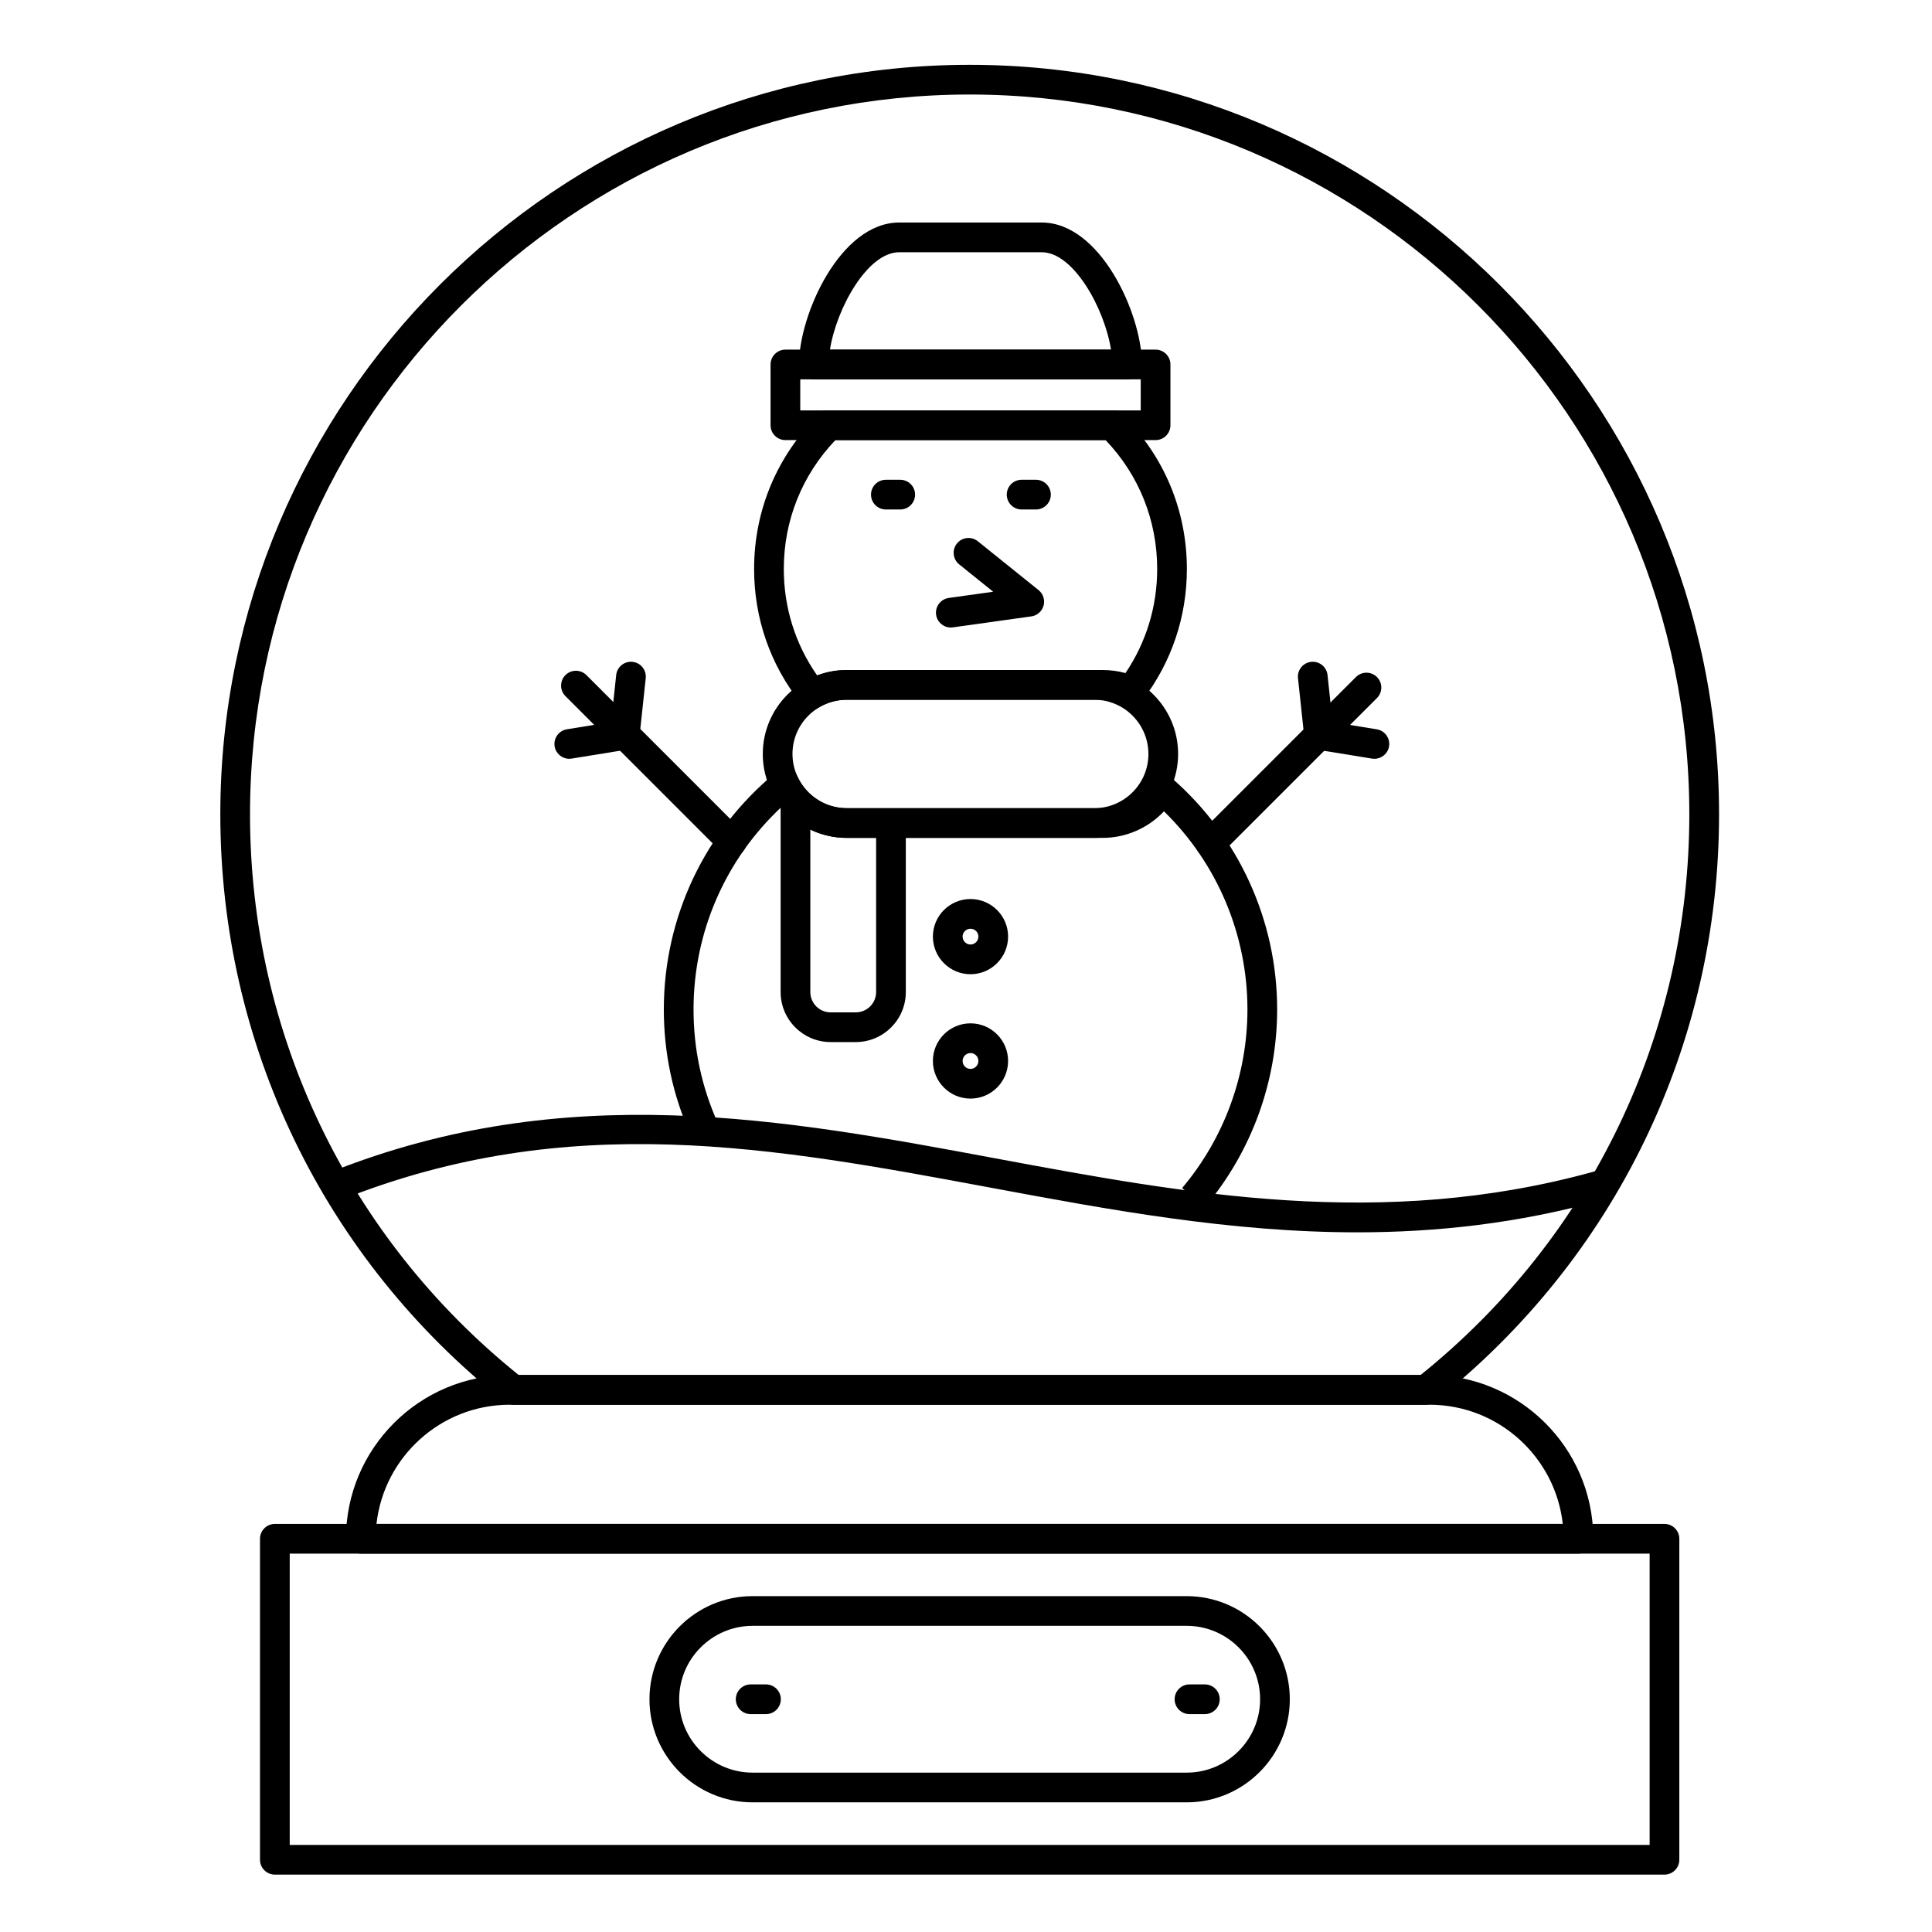 <?xml version="1.0" encoding="UTF-8"?>
<!-- Uploaded to: SVG Repo, www.svgrepo.com, Generator: SVG Repo Mixer Tools -->
<svg fill="#000000" width="800px" height="800px" version="1.1" viewBox="144 144 512 512" xmlns="http://www.w3.org/2000/svg">
 <g>
  <path d="m521.84 516.27h-241.75c-0.887 0-1.75-0.301-2.445-0.852-47.828-37.93-75.258-94.66-75.258-155.64 0-109.51 89.082-198.6 198.58-198.6 109.51 0 198.6 89.09 198.6 198.6 0 60.98-27.438 117.71-75.273 155.64-0.699 0.551-1.562 0.852-2.449 0.852zm-240.38-7.871h239c45.285-36.43 71.227-90.516 71.227-148.62 0-105.17-85.559-190.73-190.72-190.73-105.16 0-190.71 85.559-190.71 190.73 0 58.113 25.934 112.2 71.211 148.62z"/>
  <path d="m562.32 555.73h-0.02-322.68c-2.172 0-3.938-1.762-3.938-3.938 0-23.926 19.469-43.398 43.398-43.398h243.76c23.793 0 43.172 19.242 43.398 42.98 0.016 0.137 0.02 0.273 0.02 0.414-0.004 2.18-1.766 3.941-3.941 3.941zm-318.55-7.871h314.38c-1.965-17.742-17.051-31.59-35.309-31.59h-243.76c-18.258 0-33.344 13.844-35.309 31.59z"/>
  <path d="m585.1 640.79h-368.26c-2.172 0-3.938-1.762-3.938-3.938v-85.059c0-2.172 1.762-3.938 3.938-3.938h368.26c2.172 0 3.938 1.762 3.938 3.938v85.059c0 2.176-1.762 3.938-3.938 3.938zm-364.32-7.871h360.39v-77.188h-360.39z"/>
  <path d="m503.67 470.58c-33.59 0.004-65.746-5.988-97.246-11.855-57.418-10.691-111.65-20.789-171.91 3.203-2.019 0.801-4.309-0.184-5.113-2.199-0.805-2.019 0.18-4.309 2.203-5.113 62.371-24.836 120.27-14.055 176.26-3.629 50.316 9.367 102.34 19.059 158.55 3.492 2.094-0.586 4.266 0.645 4.844 2.742 0.582 2.094-0.648 4.262-2.742 4.844-22.289 6.176-43.848 8.516-64.844 8.516z"/>
  <path d="m463.3 463.91-6.016-5.074c11.156-13.223 17.301-30.031 17.301-47.328 0-19.82-8.016-38.723-22.121-52.504-4.16 4.422-10.039 7.039-16.207 7.039h-67.848c-6.824 0-13.094-3.059-17.27-8.219-14.891 13.879-23.344 33.203-23.344 53.684 0 10.453 2.148 20.539 6.383 29.977l-7.184 3.223c-4.695-10.457-7.074-21.629-7.074-33.199 0-24.316 10.766-47.164 29.535-62.676l3.828-3.164 2.207 4.449c2.465 4.969 7.414 8.059 12.918 8.059h67.852c5.016 0 9.734-2.684 12.32-7.008l2.414-4.039 3.547 3.09c17.742 15.449 27.918 37.789 27.918 61.293-0.008 19.148-6.809 37.758-19.16 52.398z"/>
  <path d="m358.33 333.01-2.102-2.644c-8.102-10.207-12.383-22.516-12.383-35.59 0-15.52 6.09-30.039 17.152-40.887l1.148-1.125h78.094l1.148 1.125c11.055 10.844 17.148 25.363 17.148 40.887 0 12.652-4.039 24.652-11.68 34.699l-1.902 2.5-2.859-1.297c-1.809-0.82-3.773-1.238-5.836-1.238h-67.852c-2.5 0-4.973 0.656-7.148 1.898zm7.066-72.379c-8.832 9.223-13.68 21.285-13.68 34.141 0 10.246 3.043 19.938 8.836 28.227 2.504-0.945 5.172-1.434 7.859-1.434h67.848c2.062 0 4.07 0.273 6 0.812 5.508-8.164 8.406-17.648 8.406-27.605 0-12.863-4.844-24.922-13.672-34.141z"/>
  <path d="m433.97 366.05h-65.562c-12.273 0-22.262-9.973-22.262-22.227 0-12.289 9.984-22.258 22.262-22.258h65.562c12.262 0 22.242 9.973 22.242 22.227 0 12.289-9.98 22.258-22.242 22.258zm-65.562-36.613c-7.934 0-14.391 6.438-14.391 14.355 0 7.949 6.453 14.387 14.391 14.387h65.562c7.926 0 14.371-6.441 14.371-14.355 0-7.945-6.445-14.387-14.371-14.387z"/>
  <path d="m370.78 420.16h-6.648c-7.309 0-13.258-5.945-13.258-13.258v-50.863h7.871v50.863c0 2.973 2.418 5.387 5.387 5.387h6.648c2.977 0 5.398-2.414 5.398-5.387v-43.801h7.871v43.801c0.004 7.309-5.953 13.258-13.27 13.258z"/>
  <path d="m382.57 279.02h-3.805c-2.172 0-3.938-1.762-3.938-3.938 0-2.172 1.762-3.938 3.938-3.938h3.805c2.172 0 3.938 1.762 3.938 3.938s-1.762 3.938-3.938 3.938z"/>
  <path d="m418.54 279.02h-3.801c-2.172 0-3.938-1.762-3.938-3.938 0-2.172 1.762-3.938 3.938-3.938h3.801c2.172 0 3.938 1.762 3.938 3.938s-1.766 3.938-3.938 3.938z"/>
  <path d="m395.97 310.3c-1.93 0-3.617-1.422-3.894-3.391-0.301-2.152 1.199-4.141 3.352-4.445l11.777-1.648-9.008-7.246c-1.695-1.363-1.961-3.84-0.598-5.535 1.363-1.695 3.844-1.961 5.535-0.598l16.098 12.949c1.223 0.984 1.742 2.602 1.328 4.113-0.418 1.512-1.695 2.633-3.25 2.852l-20.789 2.91c-0.188 0.027-0.371 0.039-0.551 0.039z"/>
  <path d="m464.8 371.46c-1.004 0-2.016-0.383-2.781-1.152-1.539-1.535-1.539-4.031 0-5.566l41.32-41.32c1.535-1.535 4.031-1.535 5.566 0 1.539 1.539 1.539 4.031 0 5.566l-41.32 41.32c-0.77 0.766-1.777 1.152-2.785 1.152z"/>
  <path d="m508.23 345.09c-0.211 0-0.422-0.016-0.637-0.051l-14.676-2.387c-1.746-0.285-3.094-1.703-3.281-3.465l-1.656-15.457c-0.23-2.16 1.332-4.102 3.496-4.332 2.152-0.234 4.102 1.332 4.332 3.496l1.336 12.477 11.715 1.906c2.144 0.348 3.602 2.371 3.254 4.516-0.316 1.922-1.988 3.297-3.883 3.297z"/>
  <path d="m337.95 370.95c-1.008 0-2.016-0.383-2.785-1.152l-41.32-41.32c-1.535-1.539-1.535-4.031 0-5.566 1.539-1.535 4.031-1.535 5.566 0l41.32 41.32c1.535 1.539 1.535 4.031 0 5.566-0.77 0.766-1.777 1.152-2.781 1.152z"/>
  <path d="m294.86 345.09c-1.895 0-3.566-1.375-3.879-3.305-0.348-2.144 1.109-4.168 3.254-4.516l11.73-1.906 1.332-12.473c0.23-2.16 2.172-3.723 4.332-3.496 2.16 0.23 3.727 2.172 3.496 4.332l-1.652 15.457c-0.188 1.762-1.531 3.184-3.281 3.465l-14.695 2.387c-0.215 0.039-0.43 0.055-0.637 0.055z"/>
  <path d="m450.24 260.63h-98.098c-2.172 0-3.938-1.762-3.938-3.938v-16.098c0-2.172 1.762-3.938 3.938-3.938h98.098c2.172 0 3.938 1.762 3.938 3.938v16.098c-0.004 2.176-1.766 3.938-3.938 3.938zm-94.164-7.871h90.227v-8.227h-90.227z"/>
  <path d="m442.72 244.53h-0.02-83.027c-2.172 0-3.938-1.762-3.938-3.938 0-13.215 10.949-37.621 26.555-37.621h37.789c15.438 0 26.32 23.883 26.551 37.188 0.016 0.145 0.023 0.289 0.023 0.434 0.004 2.176-1.758 3.938-3.934 3.938zm-78.773-7.871h74.484c-1.738-10.977-9.957-25.812-18.348-25.812h-37.789c-8.395-0.004-16.613 14.836-18.348 25.812z"/>
  <path d="m401.19 402.18c-5.492 0-9.965-4.477-9.965-9.98 0-5.484 4.469-9.949 9.965-9.949 5.492 0 9.965 4.461 9.965 9.949 0 5.504-4.469 9.98-9.965 9.98zm0-12.055c-1.152 0-2.09 0.93-2.09 2.074 0 1.16 0.938 2.109 2.09 2.109s2.094-0.945 2.094-2.109c0-1.145-0.941-2.074-2.094-2.074z"/>
  <path d="m401.19 435.14c-5.492 0-9.965-4.477-9.965-9.98 0-5.496 4.469-9.965 9.965-9.965 5.492 0 9.965 4.469 9.965 9.965 0 5.504-4.469 9.98-9.965 9.98zm0-12.07c-1.152 0-2.09 0.941-2.09 2.094 0 1.164 0.938 2.109 2.09 2.109s2.094-0.945 2.094-2.109c0-1.156-0.941-2.094-2.094-2.094z"/>
  <path d="m458.48 621.64h-115.03c-15.07 0-27.332-12.254-27.332-27.316 0-15.07 12.262-27.332 27.332-27.332h115.03c15.07 0 27.332 12.262 27.332 27.332 0 15.062-12.258 27.316-27.332 27.316zm-115.03-46.777c-10.73 0-19.461 8.73-19.461 19.457 0 10.723 8.73 19.445 19.461 19.445h115.03c10.73 0 19.461-8.723 19.461-19.445 0-10.73-8.73-19.457-19.461-19.457z"/>
  <path d="m346.99 598.26h-4.055c-2.172 0-3.938-1.762-3.938-3.938 0-2.172 1.762-3.938 3.938-3.938h4.055c2.172 0 3.938 1.762 3.938 3.938-0.004 2.176-1.766 3.938-3.938 3.938z"/>
  <path d="m463.3 598.26h-4.07c-2.172 0-3.938-1.762-3.938-3.938 0-2.172 1.762-3.938 3.938-3.938h4.07c2.172 0 3.938 1.762 3.938 3.938 0 2.176-1.762 3.938-3.938 3.938z"/>
 </g>
</svg>